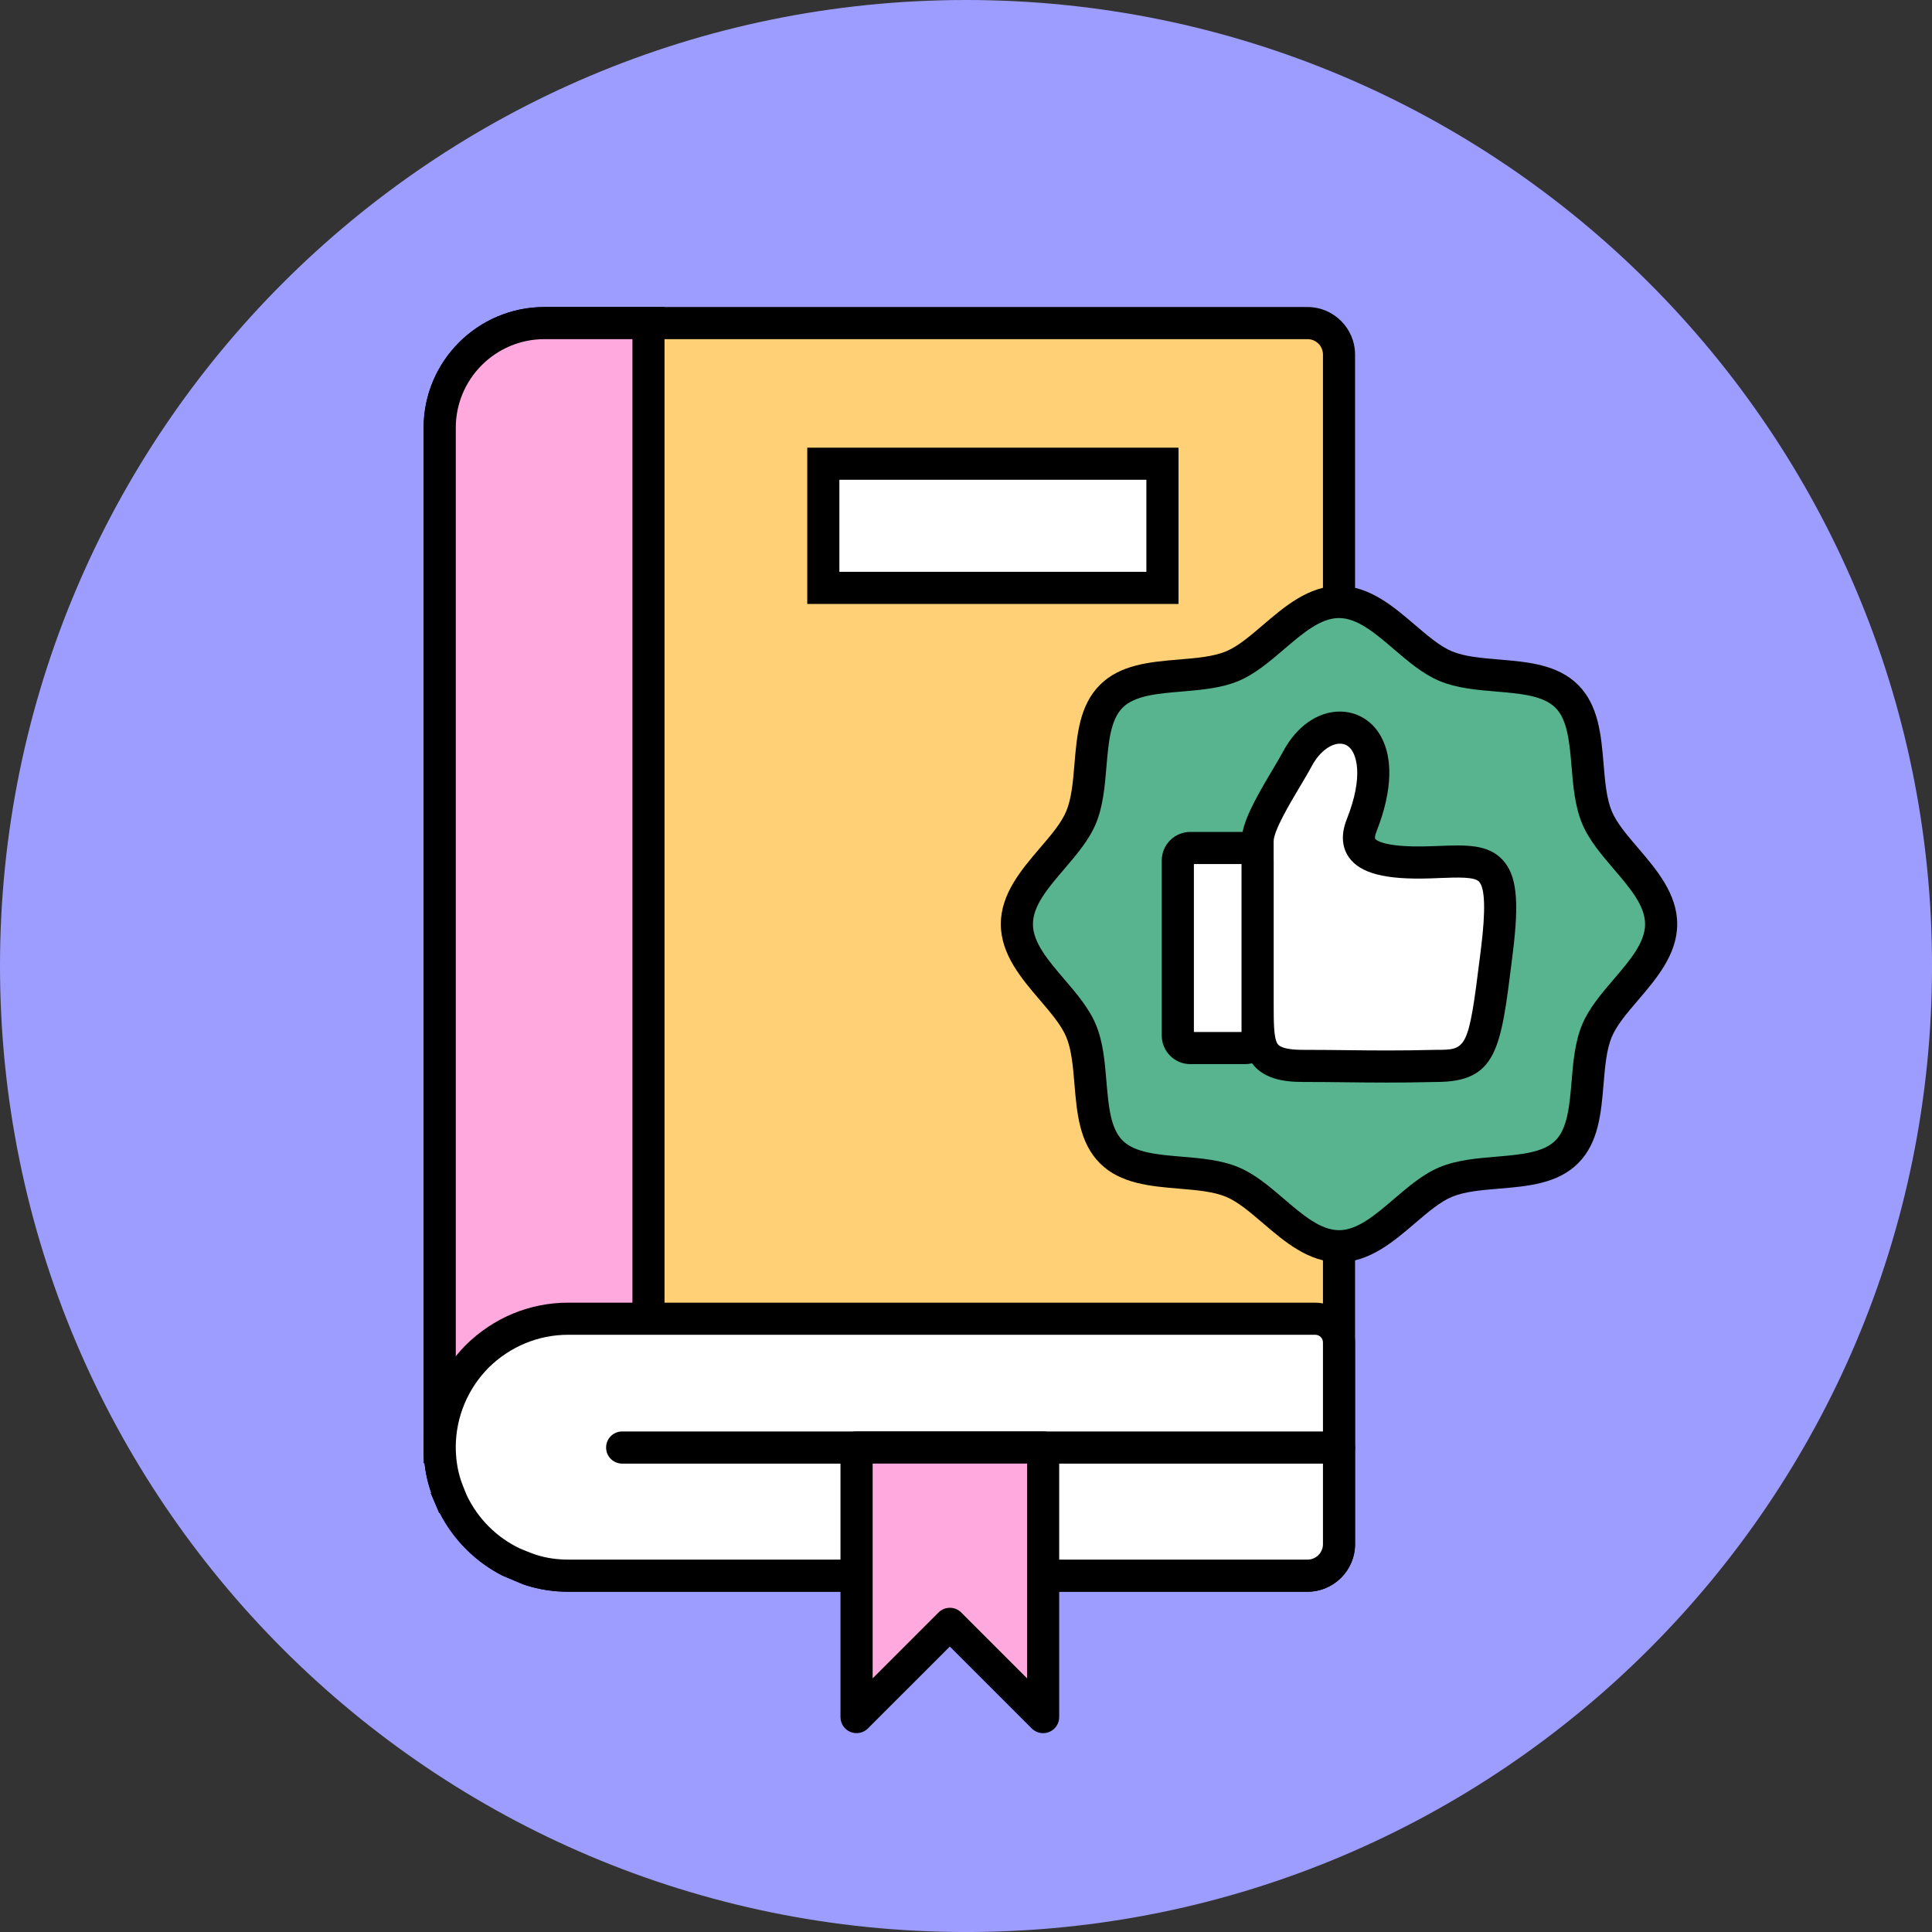 <?xml version="1.0" encoding="UTF-8"?>
<svg xmlns="http://www.w3.org/2000/svg" width="148" height="148" viewBox="0 0 148 148" fill="none">
  <rect x="0" y="0" width="148" height="148" fill="#333333" stroke="none"/>
  <g clip-path="url(#clip0_22224_1651)">
    <path d="M74.001 148.002C114.87 148.002 148.002 114.87 148.002 74.001C148.002 33.131 114.87 0 74.001 0C33.131 0 0 33.131 0 74.001C0 114.87 33.131 148.002 74.001 148.002Z" fill="#9D9DFF"></path>
    <path d="M102.574 27.16V118.291C102.574 119.62 101.49 120.702 100.163 120.702H43.526C42.517 120.702 41.557 120.555 40.647 120.26C40.352 120.161 40.031 120.037 39.736 119.915C39.719 119.932 39.711 119.932 39.711 119.915C37.349 118.907 35.479 117.037 34.47 114.675C34.453 114.675 34.453 114.667 34.47 114.65C34.347 114.355 34.225 114.034 34.126 113.739C33.831 112.829 33.684 111.869 33.684 110.86V32.77C33.684 28.341 37.276 24.749 41.705 24.749H100.163C101.492 24.749 102.574 25.832 102.574 27.16Z" fill="#FFD075"></path>
    <path d="M100.163 121.933H43.526C42.391 121.933 41.295 121.765 40.268 121.43C40.184 121.401 40.1 121.372 40.015 121.343L38.484 120.695C36.421 119.63 34.755 117.965 33.689 115.904H33.648L32.999 114.384L33.034 114.351C33.007 114.276 32.983 114.202 32.957 114.131C32.62 113.093 32.451 111.995 32.451 110.862V32.77C32.451 27.67 36.603 23.52 41.703 23.52H100.161C102.168 23.52 103.803 25.153 103.803 27.162V118.291C103.803 120.3 102.169 121.933 100.161 121.933H100.163ZM39.902 118.652L40.215 118.781C40.481 118.894 40.769 119.005 41.036 119.094C41.809 119.347 42.648 119.473 43.526 119.473H100.163C100.815 119.473 101.345 118.941 101.345 118.291V27.162C101.345 26.51 100.815 25.98 100.163 25.98H41.705C37.959 25.98 34.913 29.026 34.913 32.77V110.862C34.913 111.736 35.042 112.578 35.295 113.36C35.383 113.621 35.494 113.91 35.605 114.18L35.73 114.486C36.597 116.323 38.059 117.787 39.898 118.652H39.902Z" fill="black"></path>
    <path d="M49.676 24.749V110.862H33.684V32.77C33.684 28.341 37.276 24.749 41.705 24.749H49.676Z" fill="#FFA9DE"></path>
    <path d="M50.905 112.091H32.453V32.77C32.453 27.67 36.604 23.52 41.705 23.52H50.905V112.093V112.091ZM34.915 109.631H48.447V25.98H41.706C37.961 25.98 34.915 29.026 34.915 32.77V109.631Z" fill="black"></path>
    <path d="M102.574 102.841V118.293C102.574 119.622 101.49 120.704 100.163 120.704H43.526C42.517 120.704 41.557 120.556 40.647 120.261C40.352 120.163 40.031 120.039 39.736 119.917C39.719 119.934 39.711 119.934 39.711 119.917C37.349 118.932 35.454 117.038 34.47 114.677C34.453 114.677 34.453 114.668 34.47 114.651C34.347 114.356 34.225 114.036 34.126 113.741C33.831 112.83 33.684 111.871 33.684 110.862V110.788C33.709 108.105 34.816 105.671 36.563 103.899C38.358 102.128 40.82 101.021 43.526 101.021H100.753C101.762 101.021 102.574 101.833 102.574 102.841Z" fill="white"></path>
    <path d="M100.163 121.933H43.525C42.391 121.933 41.295 121.765 40.268 121.43C40.184 121.401 40.1 121.372 40.015 121.343L38.483 120.698C36.431 119.651 34.734 117.956 33.686 115.902H33.649L33.001 114.382L33.036 114.349C33.008 114.274 32.985 114.2 32.959 114.129C32.622 113.091 32.453 111.993 32.453 110.86C32.48 107.869 33.627 105.117 35.685 103.032C37.812 100.937 40.592 99.79 43.524 99.79H100.753C102.435 99.79 103.803 101.159 103.803 102.841V118.291C103.803 120.3 102.169 121.933 100.161 121.933H100.163ZM39.836 118.624L40.215 118.781C40.481 118.894 40.769 119.005 41.036 119.094C41.808 119.347 42.648 119.473 43.525 119.473H100.163C100.815 119.473 101.345 118.941 101.345 118.291V102.841C101.345 102.51 101.084 102.25 100.755 102.25H43.525C41.242 102.25 39.077 103.145 37.426 104.775C35.831 106.39 34.935 108.535 34.913 110.798C34.913 111.736 35.042 112.576 35.295 113.36C35.383 113.621 35.494 113.91 35.605 114.18L35.754 114.542C36.595 116.325 38.054 117.785 39.835 118.624H39.836Z" fill="black"></path>
    <path d="M102.574 112.119H47.661C46.981 112.119 46.43 111.569 46.43 110.888C46.43 110.207 46.98 109.657 47.661 109.657H102.574C103.253 109.657 103.804 110.207 103.804 110.888C103.804 111.569 103.255 112.119 102.574 112.119Z" fill="black"></path>
    <path d="M89.048 35.523H63.07V45.035H89.048V35.523Z" fill="white"></path>
    <path d="M90.279 46.266H61.84V34.294H90.279V46.266ZM64.3 43.804H87.818V36.752H64.3V43.804Z" fill="black"></path>
    <path d="M65.616 110.888V131.54L72.763 124.393L79.908 131.54V110.888H65.616Z" fill="#FFA9DE"></path>
    <path d="M79.908 132.769C79.587 132.769 79.274 132.643 79.037 132.408L72.761 126.132L66.484 132.408C66.131 132.761 65.603 132.861 65.144 132.674C64.684 132.485 64.385 132.035 64.385 131.538V110.886C64.385 110.207 64.935 109.655 65.616 109.655H79.908C80.587 109.655 81.139 110.205 81.139 110.886V131.538C81.139 132.035 80.84 132.485 80.379 132.674C80.226 132.736 80.066 132.767 79.908 132.767V132.769ZM72.763 123.164C73.078 123.164 73.393 123.284 73.633 123.524L78.679 128.57V112.118H66.849V128.57L71.894 123.524C72.135 123.284 72.45 123.164 72.764 123.164H72.763Z" fill="black"></path>
    <path d="M127.25 70.791C127.25 73.914 123.455 76.259 122.33 78.974C121.163 81.789 122.144 86.119 120.023 88.24C117.901 90.361 113.571 89.38 110.756 90.547C108.042 91.672 105.696 95.467 102.574 95.467C99.451 95.467 97.106 91.672 94.391 90.547C91.576 89.38 87.246 90.361 85.124 88.24C83.003 86.119 83.984 81.789 82.817 78.974C81.692 76.259 77.897 73.914 77.897 70.791C77.897 67.668 81.692 65.323 82.817 62.608C83.984 59.793 83.003 55.463 85.124 53.342C87.246 51.22 91.576 52.202 94.391 51.035C97.106 49.909 99.451 46.115 102.574 46.115C105.696 46.115 108.042 49.909 110.756 51.035C113.571 52.202 117.901 51.22 120.023 53.342C122.144 55.463 121.163 59.793 122.33 62.608C123.455 65.323 127.25 67.668 127.25 70.791Z" fill="#57B48F"></path>
    <path d="M102.574 96.696C100.248 96.696 98.391 95.108 96.752 93.704C95.764 92.859 94.829 92.058 93.919 91.681C92.947 91.277 91.676 91.169 90.328 91.057C88.116 90.871 85.827 90.68 84.256 89.108C82.684 87.537 82.492 85.25 82.308 83.036C82.195 81.69 82.087 80.419 81.683 79.443C81.306 78.535 80.507 77.601 79.66 76.61C78.258 74.971 76.668 73.114 76.668 70.789C76.668 68.464 78.258 66.608 79.658 64.969C80.507 63.979 81.306 63.045 81.683 62.136C82.087 61.16 82.195 59.889 82.308 58.544C82.493 56.331 82.684 54.041 84.256 52.469C85.829 50.898 88.116 50.705 90.328 50.521C91.676 50.408 92.947 50.301 93.921 49.896C94.83 49.52 95.766 48.718 96.756 47.873C98.395 46.47 100.25 44.882 102.575 44.882C104.901 44.882 106.756 46.47 108.395 47.873C109.385 48.718 110.321 49.52 111.228 49.896C112.202 50.301 113.475 50.408 114.821 50.521C117.033 50.707 119.322 50.898 120.893 52.469C122.464 54.041 122.658 56.331 122.843 58.544C122.956 59.891 123.064 61.162 123.466 62.136C123.843 63.045 124.642 63.979 125.491 64.969C126.891 66.608 128.481 68.465 128.481 70.789C128.481 73.112 126.891 74.971 125.489 76.61C124.642 77.601 123.841 78.535 123.466 79.443C123.062 80.419 122.954 81.69 122.841 83.036C122.656 85.248 122.464 87.539 120.893 89.108C119.322 90.68 117.033 90.873 114.821 91.057C113.473 91.169 112.202 91.277 111.23 91.681C110.321 92.058 109.385 92.859 108.397 93.704C106.758 95.108 104.899 96.696 102.575 96.696H102.574ZM102.574 47.344C101.159 47.344 99.797 48.509 98.353 49.743C97.26 50.678 96.132 51.644 94.862 52.171C93.535 52.721 92.009 52.85 90.534 52.974C88.681 53.13 86.931 53.276 85.995 54.212C85.061 55.146 84.913 56.898 84.757 58.751C84.633 60.226 84.505 61.752 83.954 63.081C83.427 64.35 82.461 65.479 81.526 66.572C80.292 68.014 79.127 69.376 79.127 70.791C79.127 72.205 80.294 73.571 81.526 75.011C82.461 76.104 83.427 77.235 83.954 78.502C84.505 79.831 84.633 81.353 84.757 82.83C84.913 84.682 85.059 86.433 85.995 87.369C86.929 88.303 88.681 88.451 90.534 88.608C92.009 88.73 93.535 88.861 94.864 89.411C96.132 89.937 97.26 90.902 98.353 91.838C99.795 93.072 101.159 94.238 102.574 94.238C103.988 94.238 105.352 93.072 106.794 91.838C107.887 90.904 109.016 89.937 110.283 89.411C111.612 88.861 113.138 88.731 114.613 88.608C116.465 88.451 118.216 88.305 119.152 87.369C120.086 86.435 120.234 84.686 120.391 82.834C120.514 81.359 120.642 79.833 121.194 78.504C121.72 77.235 122.685 76.106 123.621 75.013C124.855 73.571 126.021 72.209 126.021 70.792C126.021 69.376 124.855 68.016 123.621 66.573C122.687 65.481 121.72 64.35 121.194 63.083C120.644 61.754 120.514 60.231 120.391 58.755C120.234 56.899 120.088 55.148 119.152 54.214C118.218 53.28 116.467 53.132 114.615 52.975C113.138 52.853 111.612 52.722 110.285 52.172C109.016 51.646 107.887 50.681 106.794 49.745C105.352 48.511 103.988 47.345 102.574 47.345V47.344Z" fill="black"></path>
    <path d="M102.632 55.738C104.761 55.738 106.219 58.373 104.316 63.205C103.475 65.292 105.048 66.206 109.513 66.06C113.978 65.915 115.589 65.437 114.673 72.796C113.757 80.152 113.684 81.652 110.025 81.652C105.669 81.761 103.4 81.652 99.85 81.652C96.299 81.652 96.335 80.225 96.335 76.785V64.451C96.335 62.914 98.495 59.802 99.373 58.156C100.25 56.51 101.532 55.74 102.63 55.74L102.632 55.738Z" fill="white"></path>
    <path d="M106.244 82.93C105.145 82.93 104.145 82.918 103.132 82.907C102.098 82.894 101.048 82.883 99.851 82.883C98.384 82.883 96.587 82.686 95.707 81.141C95.106 80.088 95.106 78.744 95.106 76.887V64.449C95.106 63.067 96.131 61.239 97.47 58.99C97.787 58.458 98.076 57.974 98.289 57.575C99.311 55.656 100.935 54.509 102.63 54.509C103.824 54.509 104.902 55.082 105.585 56.087C106.752 57.801 106.707 60.487 105.46 63.657C105.31 64.026 105.316 64.221 105.341 64.258C105.361 64.287 105.858 64.942 109.471 64.829L110.157 64.806C112.302 64.722 113.994 64.656 115.117 65.884C116.179 67.04 116.39 68.954 115.893 72.945L115.813 73.589C114.973 80.354 114.66 82.883 110.024 82.883C108.579 82.919 107.359 82.93 106.242 82.93H106.244ZM102.632 56.969C102.064 56.969 101.153 57.429 100.461 58.733C100.234 59.161 99.922 59.682 99.584 60.25C98.83 61.515 97.566 63.635 97.566 64.451V76.787C97.566 78.258 97.566 79.436 97.843 79.924C97.914 80.05 98.127 80.423 99.85 80.423C101.055 80.423 102.115 80.436 103.16 80.447C105.177 80.47 107.133 80.494 109.995 80.423C112.35 80.423 112.488 80.423 113.373 73.287L113.453 72.643C113.812 69.757 113.763 68.043 113.307 67.546C112.952 67.16 111.703 67.206 110.254 67.262L109.555 67.289C106.113 67.4 104.19 66.903 103.327 65.667C102.943 65.115 102.604 64.161 103.176 62.743C104.525 59.319 103.806 57.843 103.555 57.471C103.325 57.133 103.023 56.969 102.634 56.969H102.632Z" fill="black"></path>
    <path d="M95.38 64.96H91.183C90.655 64.96 90.227 65.388 90.227 65.916V79.329C90.227 79.857 90.655 80.285 91.183 80.285H95.38C95.907 80.285 96.335 79.857 96.335 79.329V65.916C96.335 65.388 95.907 64.96 95.38 64.96Z" fill="white"></path>
    <path d="M95.379 81.516H91.182C89.977 81.516 88.996 80.536 88.996 79.329V65.916C88.996 64.711 89.975 63.73 91.182 63.73H95.379C96.585 63.73 97.566 64.709 97.566 65.916V79.329C97.566 80.534 96.587 81.516 95.379 81.516ZM91.457 79.055H95.106V66.191H91.457V79.055Z" fill="black"></path>
  </g>
  <defs>
    <clipPath id="clip0_22224_1651">
      <rect width="148" height="148" fill="white"></rect>
    </clipPath>
  </defs>
</svg>
